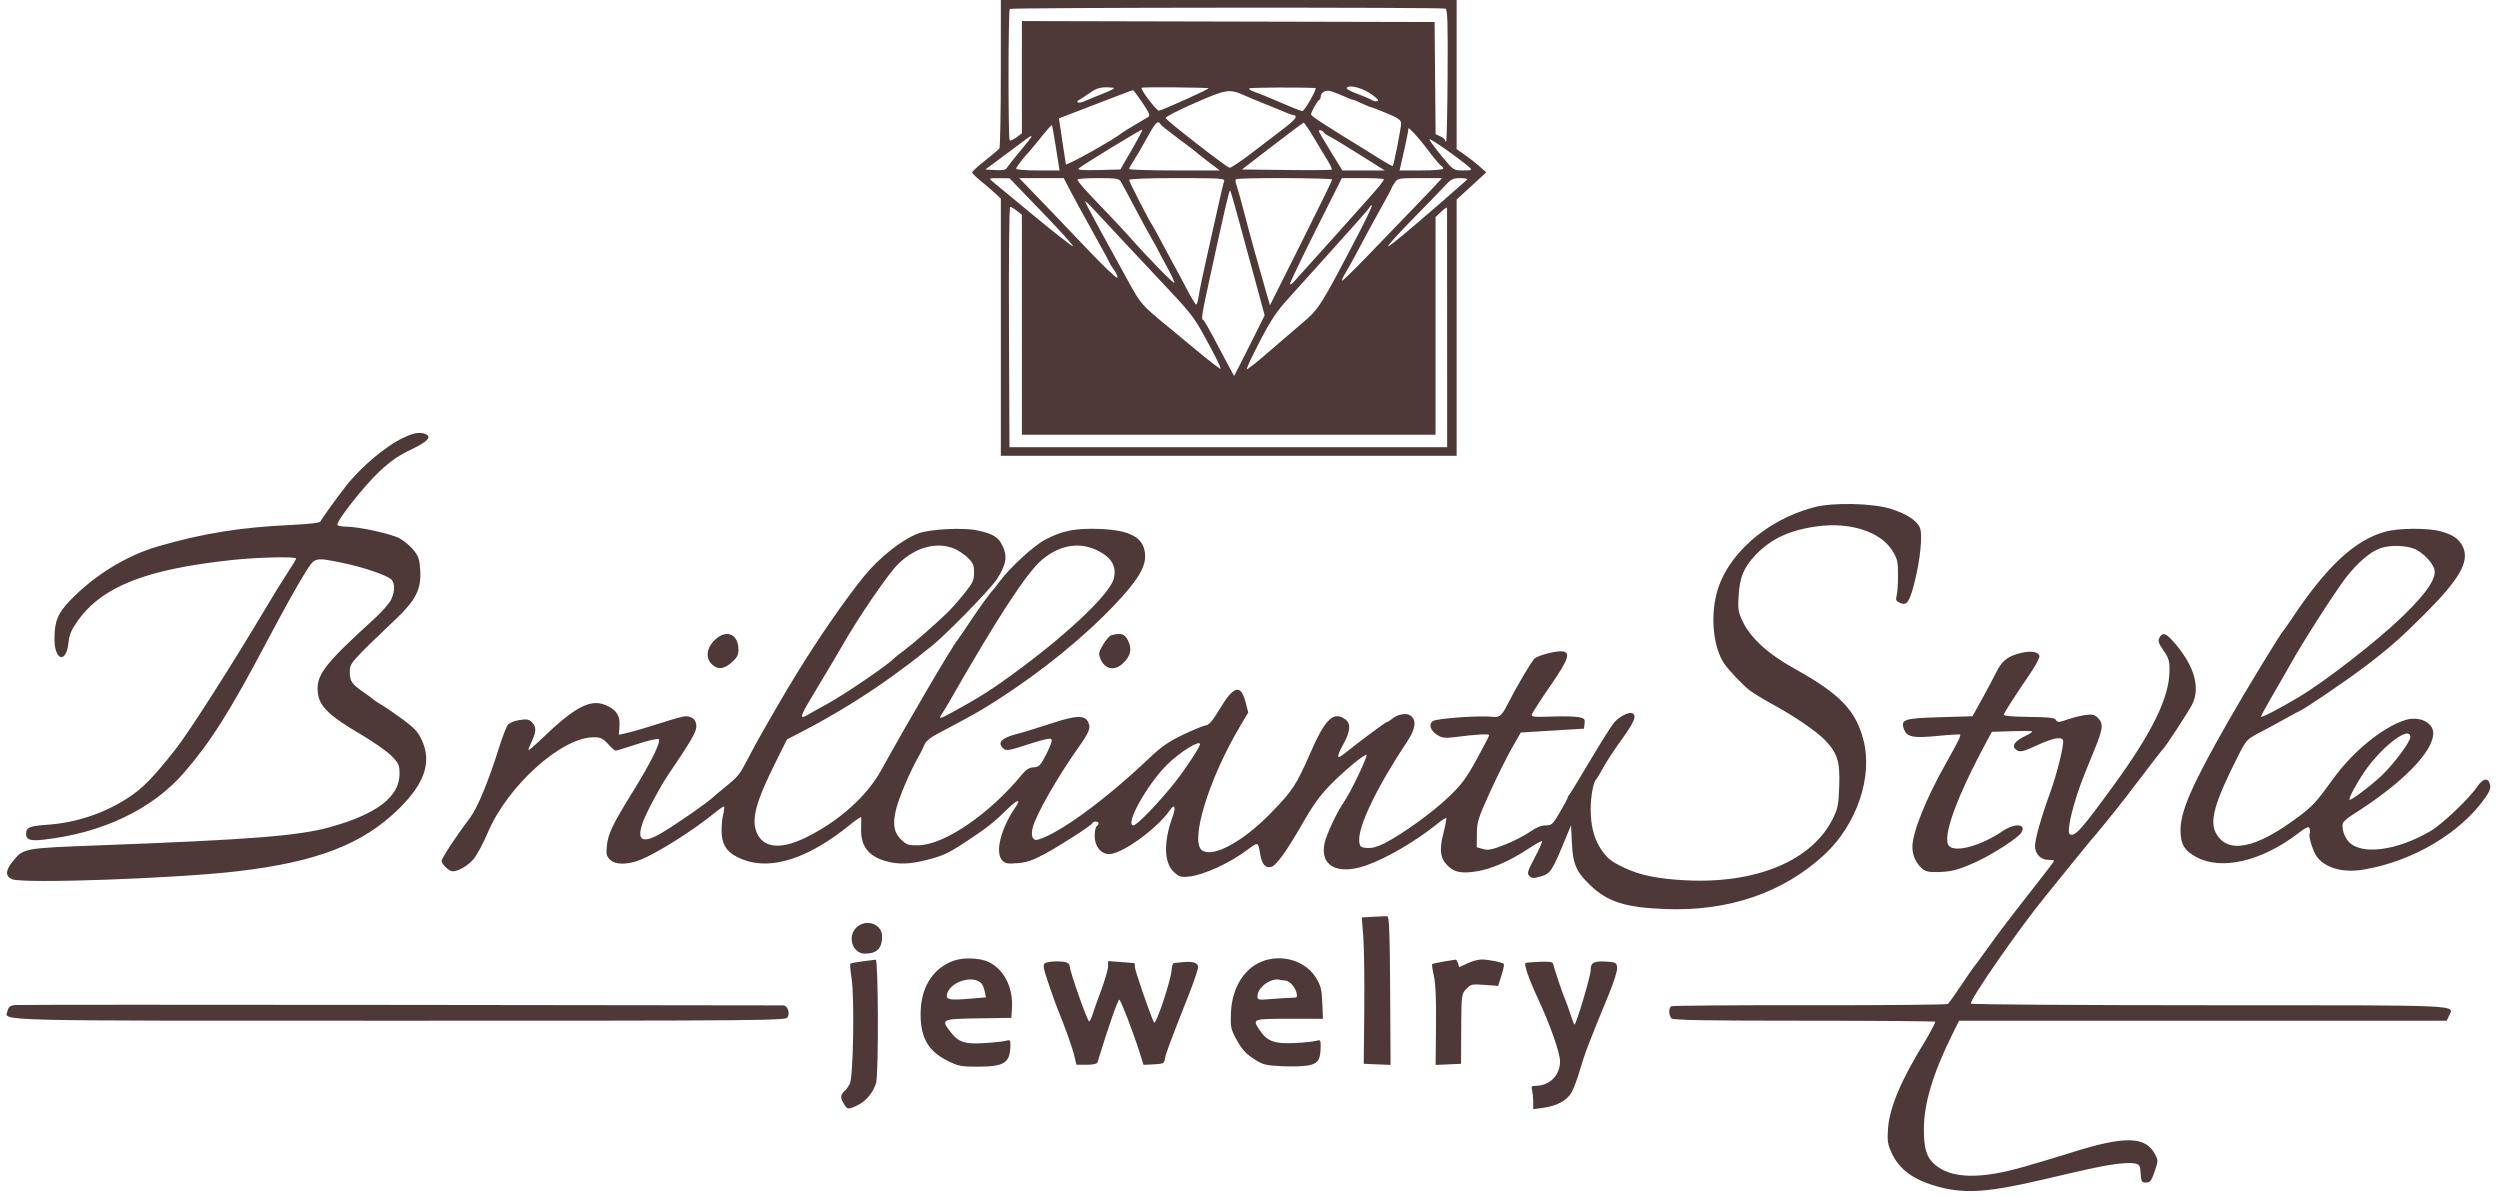 <?xml version="1.0" encoding="UTF-8"?> <svg xmlns="http://www.w3.org/2000/svg" width="211" height="101" viewBox="0 0 211 101" fill="none"> <path fill-rule="evenodd" clip-rule="evenodd" d="M84.469 6.183C84.467 9.583 84.413 12.439 84.348 12.53C84.282 12.621 83.738 13.082 83.138 13.555C82.538 14.027 82.047 14.475 82.047 14.55C82.047 14.625 82.39 14.964 82.81 15.304C83.229 15.643 83.775 16.11 84.022 16.342L84.471 16.764V27.616V38.468H103.705H122.939V27.654V16.839L124.192 15.693L125.444 14.546L124.848 14.021C124.52 13.733 123.956 13.291 123.595 13.041L122.939 12.586V6.293V0H103.705H84.471L84.469 6.183ZM121.996 0.729C122.171 0.796 122.205 1.86 122.178 6.326C122.159 9.359 122.104 11.879 122.056 11.927C122.008 11.975 121.969 11.942 121.969 11.852C121.969 11.763 121.788 11.607 121.567 11.507L121.166 11.323L121.123 6.591L121.08 1.859L103.665 1.818L86.249 1.777V6.515V11.254L85.783 11.598C85.526 11.788 85.271 11.899 85.217 11.844C85.082 11.709 85.09 0.89 85.226 0.755C85.35 0.63 121.673 0.605 121.996 0.729ZM94.007 7.415C94.141 7.431 93.777 7.631 93.199 7.859C92.621 8.086 91.906 8.381 91.61 8.514C91.314 8.647 91.023 8.703 90.964 8.639C90.904 8.575 90.929 8.496 91.018 8.463C91.108 8.431 91.513 8.168 91.919 7.879C92.613 7.386 93.016 7.297 94.007 7.415ZM102.001 7.455C102.063 7.517 98.23 9.246 97.821 9.341C97.634 9.384 96.226 7.533 96.351 7.409C96.427 7.332 101.923 7.377 102.001 7.455ZM111.019 7.429C111.212 7.439 110.111 9.375 109.912 9.375C109.813 9.375 109.004 9.056 108.114 8.667C107.224 8.278 106.223 7.869 105.889 7.759C105.556 7.649 105.357 7.513 105.448 7.457C105.569 7.382 109.679 7.361 111.019 7.429ZM115.721 7.936C116.261 8.315 116.421 8.502 116.238 8.54C116.093 8.569 115.886 8.526 115.779 8.445C115.672 8.363 115.131 8.13 114.577 7.928C114.022 7.725 113.607 7.497 113.654 7.421C113.839 7.122 114.963 7.402 115.721 7.936ZM96.419 8.666C96.999 9.527 97.09 9.754 96.904 9.876C96.778 9.959 96.274 10.259 95.785 10.543C95.296 10.826 94.824 11.117 94.735 11.19C93.995 11.793 89.993 14.03 89.958 13.86C89.954 13.838 89.821 12.959 89.662 11.906L89.374 9.993L89.792 9.83C90.021 9.741 90.755 9.46 91.421 9.206C92.088 8.952 93.288 8.49 94.088 8.178C94.888 7.867 95.579 7.611 95.624 7.609C95.668 7.608 96.026 8.084 96.419 8.666ZM105.018 8.047C105.407 8.221 106.198 8.55 106.776 8.778C107.354 9.007 108.118 9.32 108.473 9.476C108.829 9.631 109.174 9.745 109.241 9.728C109.308 9.712 109.358 9.789 109.352 9.9C109.347 10.011 108.929 10.412 108.423 10.791C107.917 11.17 106.703 12.098 105.725 12.853C104.748 13.607 103.868 14.195 103.77 14.158C103.365 14.005 98.371 10.117 98.372 9.955C98.372 9.858 99.482 9.292 100.837 8.696C103.499 7.526 103.76 7.486 105.018 8.047ZM113.348 8.094C113.724 8.265 114.09 8.407 114.162 8.41C114.233 8.414 114.583 8.556 114.938 8.728C115.294 8.9 115.641 9.043 115.71 9.046C115.778 9.049 116.378 9.28 117.043 9.559C118.039 9.977 118.252 10.13 118.252 10.43C118.252 10.807 117.64 13.919 117.548 14.011C117.519 14.04 117.061 13.79 116.53 13.457C115.998 13.123 115.423 12.764 115.251 12.658C111.656 10.453 110.655 9.799 110.655 9.654C110.655 9.453 111.191 8.499 111.342 8.432C111.409 8.402 111.463 8.29 111.463 8.181C111.463 7.822 111.854 7.579 112.265 7.682C112.485 7.737 112.972 7.922 113.348 8.094ZM97.968 10.508C98.023 10.597 98.627 11.083 99.309 11.588C100.499 12.467 100.728 12.644 101.165 13.018C101.273 13.11 101.717 13.456 102.152 13.785L102.944 14.385H99.122C97.02 14.385 95.3 14.329 95.3 14.261C95.3 14.193 95.469 13.884 95.675 13.574C95.881 13.265 96.328 12.502 96.668 11.88C97.533 10.297 97.718 10.102 97.968 10.508ZM110.973 11.759C111.435 12.537 111.962 13.413 112.143 13.706C112.324 13.999 112.437 14.273 112.395 14.315C112.354 14.357 110.632 14.372 108.57 14.348L104.82 14.304L107.374 12.337C108.779 11.254 109.974 10.363 110.03 10.357C110.086 10.35 110.51 10.981 110.973 11.759ZM89.127 12.495L89.427 14.385H87.596C86.527 14.385 85.764 14.32 85.764 14.229C85.764 14.105 86.504 13.151 86.897 12.769C86.943 12.725 87.374 12.197 87.855 11.598C88.335 10.998 88.751 10.529 88.778 10.556C88.804 10.583 88.961 11.455 89.127 12.495ZM95.519 12.644L94.559 14.304L92.71 14.351C91.459 14.382 90.913 14.344 91.025 14.232C91.278 13.979 96.343 10.88 96.414 10.935C96.449 10.961 96.046 11.73 95.519 12.644ZM120.353 12.446C121.001 13.316 121.556 13.977 121.686 14.035C121.753 14.065 121.807 14.156 121.807 14.237C121.807 14.319 120.979 14.385 119.966 14.385H118.125L118.448 12.971C118.625 12.193 118.79 11.411 118.814 11.233C118.837 11.056 118.866 10.874 118.878 10.829C118.905 10.727 119.819 11.729 120.353 12.446ZM111.712 11.163C111.77 11.257 111.974 11.403 112.166 11.488C112.357 11.573 113.495 12.259 114.694 13.014L116.874 14.385H115.083H113.293L112.297 12.76C111.75 11.866 111.302 11.102 111.302 11.063C111.302 10.92 111.608 10.995 111.712 11.163ZM87.057 11.542C87.057 11.578 86.621 12.131 86.087 12.77C85.553 13.408 85.057 14.037 84.984 14.168C84.888 14.339 84.621 14.39 84.008 14.354L83.164 14.304L84.151 13.577C84.694 13.177 85.546 12.541 86.045 12.163C86.942 11.484 87.057 11.413 87.057 11.542ZM124.064 14.167C124.266 14.353 124.18 14.385 123.491 14.385C122.682 14.385 122.678 14.383 121.718 13.223C121.19 12.583 120.706 11.931 120.643 11.773C120.548 11.534 123.288 13.451 124.064 14.167ZM87.927 17.872C89.427 19.428 90.616 20.74 90.569 20.787C90.522 20.834 89.049 19.686 87.296 18.235C85.543 16.785 83.954 15.472 83.765 15.318C83.429 15.046 83.442 15.039 84.31 15.041L85.199 15.044L87.927 17.872ZM90.007 15.476C90.379 16.21 91.567 18.392 92.658 20.344C93.222 21.354 93.684 22.212 93.684 22.249C93.684 22.287 93.838 22.526 94.026 22.781C94.214 23.035 94.34 23.329 94.305 23.434C94.27 23.539 93.188 22.518 91.902 21.167C89.329 18.463 87.707 16.769 86.687 15.719L86.02 15.032H87.901H89.781L90.007 15.476ZM94.593 15.318C94.692 15.476 95.213 16.445 95.751 17.471C96.289 18.498 96.954 19.718 97.227 20.182C97.501 20.646 97.725 21.05 97.725 21.08C97.725 21.11 98.056 21.733 98.461 22.465C98.866 23.197 99.161 23.832 99.118 23.875C99.038 23.955 96.838 21.701 95.376 20.042C94.946 19.553 93.995 18.535 93.264 17.779C91.642 16.104 90.942 15.313 90.939 15.153C90.938 15.086 91.719 15.032 92.675 15.032C94.165 15.032 94.44 15.073 94.593 15.318ZM103.314 15.298C103.258 15.445 103.029 16.409 102.805 17.44C102.581 18.471 102.146 20.416 101.839 21.761C101.531 23.107 101.234 24.543 101.177 24.953C101.121 25.363 101.023 25.699 100.959 25.699C100.896 25.699 100.531 25.1 100.149 24.368C99.767 23.636 99.31 22.781 99.133 22.469C98.956 22.157 98.486 21.283 98.088 20.527C97.69 19.771 97.311 19.081 97.245 18.992C96.992 18.648 95.3 15.343 95.3 15.191C95.3 15.091 96.794 15.032 99.358 15.032C103.062 15.032 103.408 15.055 103.314 15.298ZM112.437 15.153C112.439 15.22 111.259 17.634 109.814 20.518L107.186 25.761L106.837 24.558C106.192 22.337 105.45 19.652 104.976 17.82C104.717 16.819 104.439 15.827 104.358 15.614C104.277 15.401 104.254 15.183 104.308 15.129C104.451 14.986 112.432 15.01 112.437 15.153ZM116.797 15.127C116.797 15.269 116.324 15.846 115.057 17.25C114.434 17.941 113.539 18.943 113.07 19.477C112.6 20.01 111.652 21.064 110.963 21.82C110.274 22.576 109.523 23.412 109.294 23.679C109.065 23.946 108.878 24.071 108.877 23.957C108.877 23.844 109.861 21.789 111.064 19.391L113.252 15.032H115.024C115.999 15.032 116.797 15.075 116.797 15.127ZM121.31 15.468C121.095 15.708 120.349 16.49 119.653 17.206C118.957 17.921 117.254 19.689 115.869 21.134C114.484 22.579 113.318 23.728 113.277 23.688C113.237 23.648 113.352 23.375 113.533 23.081C113.713 22.788 114.132 22.038 114.462 21.416C115.541 19.388 115.92 18.689 116.688 17.315C117.103 16.571 117.444 15.932 117.444 15.895C117.444 15.859 117.561 15.649 117.705 15.43C117.957 15.045 118.027 15.032 119.834 15.032H121.702L121.31 15.468ZM123.82 15.167C120.161 18.399 117.242 20.864 117.165 20.787C117.11 20.732 118.015 19.724 119.176 18.547C120.338 17.369 121.568 16.098 121.911 15.722C122.464 15.115 122.616 15.037 123.254 15.035C123.656 15.033 123.905 15.092 123.82 15.167ZM104.292 17.637C104.519 18.471 104.954 20.062 105.259 21.174C105.563 22.285 106.02 23.964 106.275 24.906L106.737 26.617L105.818 28.462C105.313 29.476 104.733 30.626 104.529 31.017L104.159 31.728L103.681 30.855C103.418 30.375 102.861 29.328 102.444 28.528C102.026 27.728 101.63 27.049 101.564 27.019C101.366 26.932 101.408 26.667 102.173 23.155C103.355 17.725 103.756 15.998 103.819 16.062C103.852 16.095 104.065 16.803 104.292 17.637ZM94.885 20.438C95.958 21.589 97.356 23.08 97.992 23.752C100.279 26.167 100.725 26.713 101.406 27.934C102.495 29.887 103.085 31.06 103.015 31.131C102.979 31.167 102.04 30.441 100.929 29.519C99.818 28.597 98.769 27.728 98.599 27.588C96.326 25.723 96.292 25.684 95.157 23.615C94.542 22.494 93.487 20.572 92.811 19.343C92.136 18.114 91.583 17.059 91.583 17C91.583 16.941 91.887 17.219 92.259 17.619C92.631 18.018 93.812 19.287 94.885 20.438ZM114.649 19.748C111.436 25.897 111.333 26.062 109.915 27.261C109.197 27.869 107.867 29.012 106.96 29.802C106.053 30.592 105.275 31.202 105.23 31.158C105.186 31.113 105.68 30.058 106.327 28.812C107.28 26.977 107.751 26.274 108.81 25.113C109.528 24.324 110.831 22.879 111.704 21.901C112.577 20.923 113.807 19.551 114.438 18.851C115.069 18.151 115.61 17.511 115.642 17.427C115.674 17.343 115.735 17.31 115.779 17.354C115.822 17.397 115.314 18.475 114.649 19.748ZM85.823 17.791L86.249 18.126V27.408V36.69H103.705H121.161V27.507V18.325L121.646 17.86C121.913 17.605 122.131 17.464 122.131 17.547C122.132 17.63 122.134 22.208 122.136 27.72L122.14 37.741H103.67H85.199L85.157 27.598C85.134 21.899 85.177 17.456 85.257 17.456C85.334 17.456 85.589 17.607 85.823 17.791ZM34.092 36.923C32.574 37.629 30.464 39.401 29.18 41.048C28.375 42.078 27.106 43.845 27.051 44.01C27.012 44.127 26.129 44.232 24.577 44.305C20.28 44.506 17.128 45.014 13.311 46.121C10.676 46.885 7.903 48.596 5.905 50.692C4.869 51.779 4.605 52.425 4.597 53.895C4.586 55.748 5.579 56.059 5.776 54.264C5.852 53.565 6.022 53.157 6.542 52.423C8.604 49.508 12.312 48.041 19.578 47.265C21.785 47.029 24.992 46.957 24.992 47.144C24.992 47.204 24.675 47.731 24.287 48.315C23.898 48.9 23.085 50.214 22.479 51.236C19.731 55.873 15.973 61.764 14.866 63.173C12.94 65.622 12.032 66.55 10.769 67.364C8.743 68.668 6.408 69.441 3.98 69.61C2.481 69.715 2.202 69.837 2.202 70.392C2.202 70.874 2.559 70.992 3.649 70.871C8.632 70.319 12.878 68.294 15.547 65.197C17.819 62.559 19.376 60.094 22.524 54.146C23.985 51.386 25.145 49.303 25.79 48.281C26.59 47.015 26.547 47.025 28.974 47.522C30.567 47.848 32.456 48.481 32.978 48.862C33.338 49.125 33.352 49.89 33.012 50.608C32.863 50.922 32.227 51.646 31.598 52.218C27.269 56.154 26.609 57.038 26.843 58.593C27 59.645 27.869 60.471 30.326 61.904C31.437 62.552 32.655 63.4 33.033 63.789C33.66 64.433 33.72 64.569 33.72 65.323C33.72 67.249 31.786 68.724 27.829 69.816C25.163 70.552 21.204 70.864 8.414 71.344C1.976 71.586 1.995 71.582 1.086 72.686C0.452 73.454 0.433 73.974 1.031 74.21C2.016 74.6 14.922 74.141 20.062 73.533C26.759 72.741 30.597 71.258 33.636 68.288C35.857 66.119 36.461 64.311 35.589 62.44C35.28 61.775 34.953 61.421 34.015 60.733C33.364 60.256 32.54 59.691 32.184 59.479C31.829 59.266 31.502 59.049 31.457 58.995C31.413 58.942 31.122 58.724 30.811 58.511C29.699 57.748 29.523 57.508 29.52 56.742C29.517 55.964 29.534 55.946 33.521 52.141C35.095 50.638 35.557 49.699 35.471 48.176C35.417 47.216 35.335 46.963 34.913 46.437C34.641 46.099 34.12 45.655 33.755 45.451C33.057 45.061 30.272 44.448 29.198 44.448C28.851 44.448 28.527 44.383 28.478 44.305C28.325 44.057 30.73 41 32.038 39.778C32.958 38.919 33.665 38.431 34.711 37.933C36.112 37.266 36.483 36.854 35.889 36.627C35.423 36.448 34.942 36.527 34.092 36.923ZM153.065 42.82C149.01 43.91 145.688 46.876 144.869 50.138C144.357 52.18 144.623 54.64 145.502 55.974C145.881 56.549 147.166 57.902 147.681 58.269C148.193 58.633 148.88 59.05 149.745 59.522C151.447 60.451 153.304 61.721 153.985 62.42C155.079 63.544 155.304 64.253 155.231 66.349C155.177 67.924 155.115 68.237 154.692 69.093C152.943 72.628 148.27 74.593 142.309 74.3C139.942 74.183 138.436 73.878 137.096 73.243C135.936 72.694 135.575 72.392 135.032 71.521C134.506 70.675 134.253 69.615 134.254 68.257C134.255 67.217 134.489 65.96 134.715 65.783C134.772 65.739 135.029 65.31 135.286 64.83C135.542 64.351 136.251 63.27 136.861 62.427C137.963 60.907 138.179 60.358 137.742 60.19C137.453 60.079 136.7 60.468 136.25 60.959C136.06 61.168 135.169 62.575 134.271 64.086C133.373 65.597 132.565 66.922 132.476 67.029C132.387 67.136 132.313 67.269 132.313 67.324C132.313 67.379 132.019 67.927 131.66 68.543C131.051 69.585 130.968 69.662 130.448 69.662C130.072 69.662 129.639 69.841 129.121 70.211C128.699 70.513 127.753 70.996 127.019 71.285C125.91 71.721 125.597 71.784 125.16 71.657L124.636 71.504L124.649 70.381C124.66 69.352 124.753 69.058 125.753 66.86C126.354 65.541 127.185 63.868 127.6 63.142L128.356 61.823L131.021 61.662L133.687 61.5L133.737 61.065C133.782 60.68 133.721 60.617 133.213 60.522C132.897 60.462 131.87 60.442 130.931 60.477C129.458 60.531 129.233 60.505 129.29 60.292C129.327 60.157 130.027 59.074 130.845 57.888C132.354 55.698 132.573 55.103 131.917 54.978C131.457 54.89 129.855 55.29 129.519 55.577C129.269 55.79 127.941 58.05 127.177 59.56C126.755 60.396 126.526 60.573 125.964 60.499C124.966 60.367 121.249 60.632 120.942 60.856C120.548 61.145 120.724 61.678 121.336 62.05C121.716 62.281 121.984 62.313 122.736 62.217C124.551 61.984 125.687 61.918 125.687 62.044C125.687 62.115 125.209 63.039 124.625 64.099C123.737 65.712 123.349 66.231 122.241 67.287C120.869 68.596 118.318 70.431 116.825 71.185C116.245 71.478 115.77 71.604 115.37 71.57C114.845 71.527 114.77 71.465 114.722 71.039C114.582 69.808 116.183 66.467 118.791 62.549C119.48 61.513 119.569 60.759 119.044 60.392C118.675 60.133 117.934 60.282 117.431 60.715C117.29 60.836 117.124 60.934 117.061 60.934C116.955 60.934 114.678 62.627 113.443 63.623C112.789 64.151 112.777 63.907 113.403 62.768C113.988 61.702 114.027 61.05 113.528 60.701C112.532 60.003 111.846 60.675 110.57 63.601C109.403 66.276 109.089 66.749 107.212 68.669C104.901 71.033 102.416 72.384 101.477 71.788C100.383 71.094 101.997 65.773 104.658 61.302L105.353 60.134L105.143 59.315C104.731 57.707 104.136 57.846 102.95 59.828C102.34 60.847 102.047 61.19 101.752 61.229C101.537 61.257 100.671 61.613 99.826 62.019C98.629 62.594 98.005 63.029 96.996 63.987C93.293 67.507 89.412 70.348 87.596 70.868C87.172 70.99 86.987 70.573 87.155 69.878C87.415 68.803 89.213 65.638 90.983 63.14C91.931 61.801 92.074 61.449 91.86 60.977C91.568 60.337 90.852 60.355 88.734 61.056C87.678 61.405 86.451 61.782 86.007 61.893C84.505 62.269 84.098 62.686 84.725 63.206C84.937 63.382 85.271 63.32 86.777 62.822C87.914 62.446 88.633 62.283 88.73 62.38C88.827 62.478 88.675 62.939 88.317 63.633C87.81 64.619 87.699 64.735 87.244 64.759C86.884 64.778 86.609 64.942 86.295 65.325C83.539 68.684 79.727 71.301 77.527 71.341C76.682 71.357 76.518 71.306 76.08 70.886C75.438 70.272 75.317 69.568 75.634 68.284C75.879 67.292 76.85 65.021 77.533 63.844C77.713 63.532 77.934 63.086 78.024 62.851C78.133 62.567 78.523 62.247 79.188 61.897C82.076 60.376 82.738 60.002 84.148 59.097C87.947 56.66 91.506 53.767 94.151 50.966C95.956 49.054 96.647 47.944 96.647 46.958C96.647 45.432 95.502 44.743 92.801 44.642C90.745 44.566 89.605 44.796 88.157 45.581C87.207 46.095 85.226 47.92 84.386 49.055C84.123 49.41 83.869 49.737 83.822 49.782C83.593 49.997 82.653 51.294 81.832 52.53C81.33 53.285 80.852 53.984 80.77 54.082C80.312 54.637 76.512 61.126 74.354 65.038C73.133 67.252 70.663 69.429 67.864 70.758C65.82 71.728 64.377 71.546 63.859 70.25C63.402 69.108 63.797 67.665 65.501 64.254L66.424 62.406L67.891 61.645C70.327 60.382 73.122 58.659 75.289 57.086C76.417 56.267 77.435 55.506 77.552 55.394C77.668 55.283 78.091 54.944 78.491 54.642C79.641 53.772 83.6 49.732 84.146 48.871C84.912 47.662 85.034 47.014 84.654 46.155C84.297 45.348 83.865 45.069 82.508 44.768C81.341 44.509 78.513 44.649 77.522 45.014C76.148 45.521 74.21 47.05 72.912 48.652C71.297 50.644 68.981 54.001 67.17 56.974C66.899 57.419 66.611 57.892 66.53 58.025C66.32 58.368 65.05 60.554 64.557 61.419C63.893 62.586 63.552 63.21 62.967 64.328C62.398 65.416 62.254 65.584 61.035 66.569C60.635 66.892 60.272 67.197 60.227 67.245C59.852 67.655 56.511 69.958 55.558 70.463C54.169 71.199 53.745 70.879 54.233 69.461C54.509 68.659 55.673 66.458 56.35 65.46C58.336 62.53 58.772 61.782 58.772 61.303C58.772 60.761 58.433 60.449 57.843 60.449C57.676 60.449 56.744 60.708 55.772 61.024C54.8 61.341 53.604 61.694 53.115 61.809L52.226 62.018L52.283 61.312C52.353 60.444 52.062 59.953 51.248 59.567C49.894 58.925 48.617 59.57 45.697 62.371C45.127 62.917 44.637 63.339 44.607 63.309C44.576 63.278 44.696 62.953 44.873 62.586C45.275 61.756 45.28 61.342 44.895 60.957C44.647 60.709 44.459 60.676 43.84 60.77C43.391 60.838 42.992 61.009 42.854 61.192C42.726 61.361 42.393 62.227 42.114 63.116C41.226 65.949 40.303 68.18 39.679 69.005C38.536 70.514 37.276 72.429 37.276 72.656C37.276 72.937 37.907 73.541 38.2 73.541C38.698 73.541 39.515 73.057 39.991 72.479C40.27 72.14 40.8 71.15 41.167 70.279C42.832 66.333 47.388 62.227 50.101 62.227C50.695 62.227 50.879 62.313 51.316 62.793C51.599 63.104 51.887 63.359 51.956 63.359C52.026 63.359 52.842 63.109 53.771 62.804C54.719 62.492 55.521 62.31 55.601 62.388C55.806 62.59 54.936 64.356 53.449 66.757C51.719 69.549 51.325 70.362 51.222 71.361C51.148 72.078 51.187 72.26 51.479 72.551C51.92 72.992 52.906 73.006 54.004 72.586C55.379 72.06 58.492 70.1 60.274 68.64C60.7 68.291 61.078 68.034 61.113 68.07C61.149 68.106 61.104 68.461 61.013 68.858C60.922 69.256 60.877 69.965 60.914 70.433C60.998 71.496 61.528 72.107 62.768 72.571C65.148 73.461 68.29 72.424 71.743 69.608C72.254 69.191 72.679 68.906 72.686 68.973C72.694 69.041 72.689 69.462 72.676 69.908C72.633 71.374 73.258 72.231 74.682 72.656C75.756 72.978 76.744 72.956 78.213 72.581C79.65 72.213 80.067 72.013 81.804 70.856C83.377 69.809 83.954 69.348 85.067 68.248C85.865 67.46 86.215 67.395 85.705 68.131C84.485 69.89 83.967 71.924 84.57 72.592C84.835 72.887 85.006 72.921 85.876 72.852C86.647 72.79 87.165 72.616 88.138 72.092C89.526 71.345 92.117 69.672 92.203 69.468C92.278 69.287 92.714 69.306 92.714 69.491C92.714 69.575 92.642 69.688 92.553 69.743C92.464 69.798 92.391 70.169 92.391 70.568C92.391 71.424 92.923 72.087 93.61 72.087C94.691 72.087 97.655 69.944 98.738 68.379C99.133 67.807 99.266 68.09 98.978 68.891C98.194 71.065 98.227 72.803 99.068 73.588C99.509 74 99.667 74.051 100.306 73.987C101.601 73.858 103.795 72.85 105.361 71.666C106.182 71.046 106.188 71.049 106.361 72.099C106.5 72.937 106.803 73.287 107.285 73.166C107.737 73.052 108.6 71.834 110.169 69.097C111.208 67.284 112.084 66.279 114.168 64.509C114.723 64.039 115.245 63.678 115.328 63.708C115.483 63.764 113.979 66.912 113.423 67.696C112.862 68.489 111.969 70.381 111.799 71.141C111.367 73.068 112.854 73.884 115.277 73.051C116.978 72.467 119.5 70.996 121.291 69.544C121.674 69.233 122.019 69.012 122.059 69.052C122.099 69.091 121.99 69.676 121.817 70.351C121.453 71.775 121.563 72.493 122.241 73.122C122.79 73.631 123.404 73.738 124.643 73.54C125.878 73.343 127.459 72.653 128.954 71.659C129.567 71.252 130.103 70.953 130.145 70.996C130.187 71.038 129.911 71.662 129.531 72.383C128.917 73.547 128.867 73.72 129.082 73.935C129.289 74.142 129.429 74.147 130.051 73.969C130.853 73.738 131.003 73.512 132.077 70.907L132.597 69.646L132.668 71.149C132.751 72.925 133.03 73.572 134.199 74.696C135.68 76.121 137.165 76.594 140.559 76.725C145.889 76.93 150.503 75.353 153.976 72.137C156.702 69.613 158.084 65.564 157.277 62.465C156.62 59.941 155.296 58.569 151.466 56.441C149.188 55.175 147.707 53.814 147.054 52.388C146.701 51.617 146.665 51.368 146.744 50.205C146.848 48.668 147.192 47.864 148.193 46.818C149.49 45.462 151.072 44.732 153.387 44.42C156.158 44.048 158.72 44.878 159.709 46.47C160.144 47.169 160.194 47.386 160.194 48.556C160.194 49.275 160.141 50.052 160.076 50.283C159.978 50.631 160.026 50.733 160.353 50.883C160.918 51.14 161.14 50.852 161.538 49.346C162.066 47.348 162.298 45.07 162.03 44.513C161.739 43.907 160.942 43.391 159.643 42.964C158.106 42.46 154.683 42.385 153.065 42.82ZM201.369 44.859C198.741 45.567 196.345 47.803 193.325 52.368C193.061 52.768 192.803 53.132 192.754 53.176C192.53 53.376 189.581 58.216 188.076 60.853C185.005 66.238 184.034 68.454 184.034 70.082C184.034 71.24 184.359 71.786 185.375 72.339C187.474 73.482 190.866 72.698 193.918 70.366C194.626 69.825 194.852 69.722 194.923 69.907C194.974 70.039 194.979 70.24 194.936 70.353C194.82 70.656 195.251 71.967 195.606 72.392C196.373 73.306 197.814 73.677 199.498 73.392C203.668 72.687 207.716 70.281 209.793 67.272C210.132 66.78 210.228 66.491 210.153 66.192C210.005 65.603 209.559 65.684 209.087 66.386C208.423 67.374 206.146 69.543 205.164 70.124C202.304 71.815 199.251 72.208 198.209 71.017C197.842 70.598 197.633 69.928 197.734 69.495C197.766 69.359 198.133 69.033 198.55 68.77C202.701 66.157 205.352 63.482 205.366 61.894C205.374 60.968 204.174 60.401 202.996 60.775C201.107 61.374 198.579 63.432 196.942 65.702C195.51 67.689 195.2 68.028 193.978 68.944C190.345 71.665 187.962 72.121 187.008 70.277C186.474 69.244 186.945 67.645 188.933 63.73C189.587 62.444 189.64 62.387 190.74 61.815C191.364 61.491 192.31 60.979 192.843 60.677C193.377 60.375 193.958 60.063 194.136 59.983C194.616 59.768 197.967 57.49 199.46 56.363C201.59 54.757 202.597 53.875 204.671 51.799C207.605 48.862 208.447 47.375 207.868 46.154C207.547 45.477 207.028 45.12 205.948 44.832C204.893 44.551 202.46 44.566 201.369 44.859ZM80.557 46.315C80.888 46.453 81.394 46.794 81.683 47.074C82.126 47.503 82.209 47.699 82.209 48.327C82.209 48.981 82.108 49.196 81.37 50.113C80.909 50.687 80.267 51.41 79.944 51.721C78.871 52.755 77.128 54.276 76.309 54.893C75.865 55.228 75.465 55.544 75.42 55.596C75.015 56.067 71.232 58.645 69.844 59.396C69.222 59.733 68.476 60.15 68.187 60.323C67.463 60.757 67.512 60.497 68.45 58.934C69.742 56.783 70.762 55.066 71.055 54.55C72.459 52.08 75.013 48.354 75.849 47.557C77.317 46.159 79.073 45.696 80.557 46.315ZM92.418 46.368C93.778 46.959 94.294 47.779 93.992 48.873C93.657 50.088 90.425 53.207 86.33 56.27C83.91 58.079 82.81 58.789 80.312 60.15C79.281 60.712 79.191 60.72 79.52 60.217C79.662 60.001 79.916 59.582 80.084 59.288C84.153 52.171 86.629 48.373 87.918 47.269C89.342 46.051 90.946 45.73 92.418 46.368ZM203.901 46.381C204.568 46.721 205.281 47.472 205.454 48.015C205.688 48.753 204.843 50.019 202.788 52.013C200.639 54.096 196.269 57.492 193.975 58.862C192.394 59.805 190.823 60.615 190.823 60.487C190.823 60.421 191.269 59.604 191.814 58.671C192.36 57.738 193.028 56.574 193.299 56.085C194.301 54.276 197.049 49.985 197.984 48.769C198.963 47.495 200.047 46.571 200.925 46.261C201.748 45.971 203.212 46.029 203.901 46.381ZM60.292 54.049C59.618 54.723 59.537 55.559 60.096 56.079C60.593 56.542 61.093 56.49 61.757 55.907C62.202 55.516 62.328 55.283 62.328 54.851C62.328 53.479 61.276 53.065 60.292 54.049ZM93.805 53.611C93.65 53.651 93.332 54.009 93.1 54.404C92.723 55.048 92.7 55.175 92.88 55.611C93.257 56.52 94.099 56.665 94.82 55.944C95.442 55.323 95.554 54.792 95.215 54.079C94.938 53.494 94.636 53.394 93.805 53.611ZM182.256 53.824C182.113 54.091 182.174 54.284 182.601 54.904C183.056 55.565 183.118 55.782 183.105 56.667C183.071 58.887 181.653 61.795 178.463 66.187C175.678 70.022 175.104 70.664 174.69 70.408C174.373 70.212 175.018 67.597 175.948 65.303C176.112 64.9 176.507 63.927 176.827 63.141C177.498 61.487 177.538 61.064 177.065 60.592C176.78 60.306 176.601 60.266 175.998 60.348C175.6 60.403 174.915 60.575 174.476 60.731C173.773 60.981 173.66 60.986 173.528 60.772C173.409 60.579 172.946 60.525 171.231 60.506C169.792 60.489 169.097 60.424 169.123 60.307C169.164 60.125 170.038 58.765 171.405 56.757C171.85 56.104 172.174 55.467 172.126 55.341C171.981 54.963 171.3 54.899 170.327 55.173C169.378 55.441 168.909 55.85 168.448 56.813C168.321 57.079 167.826 58.007 167.349 58.874L166.481 60.451L163.747 60.532C160.696 60.621 160.403 60.718 160.69 61.535C160.927 62.209 161.466 62.317 163.549 62.111C164.549 62.012 165.398 61.962 165.436 62.001C165.518 62.083 165.23 62.666 164.245 64.409C162.555 67.398 161.406 70.259 161.406 71.478C161.406 72.185 161.691 72.825 162.215 73.299C162.499 73.556 162.779 73.618 163.586 73.601C164.72 73.577 165.371 73.398 166.896 72.693C168.216 72.082 170.334 70.706 170.594 70.289C171.073 69.522 170.064 69.437 169.003 70.156C167.203 71.375 165.071 71.969 164.51 71.408C163.863 70.761 165.108 67.315 167.749 62.442L168.114 61.768L169.73 61.713C170.619 61.683 171.41 61.687 171.488 61.722C171.565 61.757 171.376 61.903 171.067 62.047C169.969 62.557 169.684 63.031 170.282 63.351C170.524 63.481 170.852 63.397 171.778 62.969C173.234 62.295 173.988 62.136 174.118 62.474C174.238 62.785 173.607 65.335 173 66.995C172.287 68.944 171.759 70.812 171.755 71.4C171.75 72.064 172.238 72.572 172.882 72.572C173.149 72.572 173.367 72.605 173.367 72.646C173.367 72.686 172.78 73.468 172.063 74.383C169.56 77.575 168.746 78.643 167.714 80.087C167.142 80.887 166.634 81.578 166.584 81.623C166.534 81.667 166.058 82.358 165.526 83.158C164.993 83.958 164.485 84.667 164.397 84.734C164.308 84.8 159.058 84.848 152.73 84.839C146.402 84.83 141.147 84.871 141.052 84.93C140.82 85.073 140.833 85.714 141.074 85.954C141.221 86.101 143.936 86.148 152.307 86.148C158.378 86.148 163.346 86.188 163.346 86.236C163.346 86.321 162.777 87.391 162.457 87.908C160.484 91.093 159.482 93.452 159.352 95.219C159.273 96.302 159.31 96.556 159.666 97.331C160.32 98.761 161.614 99.664 163.794 100.214C165.972 100.762 167.914 100.613 172.478 99.544C176.57 98.585 177.34 98.421 178.51 98.256C179.162 98.164 179.903 98.134 180.159 98.19C180.58 98.283 180.628 98.363 180.672 99.049C180.717 99.736 180.759 99.806 181.125 99.806C181.472 99.806 181.574 99.675 181.849 98.877C182.165 97.958 182.166 97.942 181.857 97.369C181.066 95.899 179.277 95.869 174.902 97.252C173.925 97.561 172.106 98.108 170.862 98.467C167.161 99.535 164.725 99.487 163.335 98.317C162.605 97.703 162.376 96.984 162.376 95.3C162.376 93.16 163.132 90.624 164.74 87.373L165.346 86.148H185.927H206.508L206.695 85.738C207.126 84.792 208.284 84.843 186.412 84.842C175.42 84.841 166.39 84.78 166.344 84.706C166.187 84.453 170.425 78.345 172.613 75.671C173.172 74.989 174.242 73.666 174.991 72.733C175.741 71.8 176.393 71 176.44 70.955C176.659 70.747 178.752 68.166 179.528 67.145C181.675 64.325 182.487 63.272 182.577 63.197C182.778 63.028 184.688 60.099 185.015 59.458C185.764 57.99 185.153 56.032 183.319 54.025C182.766 53.418 182.5 53.368 182.256 53.824ZM203.43 62.219C203.43 62.611 202.026 64.494 201.027 65.444C200.14 66.286 198.402 67.598 198.304 67.5C198.202 67.398 198.863 66.152 199.558 65.137C201.04 62.972 203.43 61.17 203.43 62.219ZM101.281 62.812C101.281 63.044 100.035 64.936 99.148 66.053C97.811 67.735 95.952 69.662 95.666 69.662C94.897 69.662 96.801 66.224 98.502 64.54C99.582 63.471 101.281 62.415 101.281 62.812ZM115.906 77.376L114.934 77.434L115.061 79.084C115.131 79.991 115.169 82.77 115.144 85.259L115.1 89.785L116.231 89.832L117.363 89.878L117.328 83.609C117.3 78.636 117.25 77.337 117.085 77.329C116.971 77.323 116.44 77.344 115.906 77.376ZM72.261 78.302C71.487 79.076 71.97 80.495 73.006 80.489C74.014 80.483 74.45 80.042 74.45 79.029C74.45 77.962 73.062 77.501 72.261 78.302ZM80.587 81.054C78.888 81.599 77.811 83.145 77.711 85.184C77.602 87.42 78.249 88.669 79.959 89.524C80.872 89.98 81.109 90.027 82.482 90.027C84.815 90.027 85.279 89.712 85.279 88.129C85.279 87.787 85.225 87.743 84.916 87.837C84.716 87.898 83.894 87.988 83.088 88.038C81.41 88.142 80.885 87.965 80.197 87.063C79.404 86.023 79.454 86 82.572 85.95L85.36 85.906L85.409 85.048C85.507 83.352 84.769 81.874 83.498 81.217C82.809 80.861 81.431 80.783 80.587 81.054ZM106.738 81.065C105.093 81.588 103.988 83.285 103.893 85.436C103.842 86.592 103.884 86.836 104.251 87.537C104.792 88.568 105.101 88.914 105.975 89.467C106.611 89.868 106.885 89.93 108.312 89.993C109.239 90.034 110.212 89.987 110.595 89.883C111.301 89.692 111.463 89.379 111.463 88.21C111.463 87.782 111.421 87.74 111.1 87.842C110.9 87.906 110.081 87.991 109.281 88.032C107.592 88.119 106.945 87.886 106.335 86.973C105.675 85.985 105.669 85.987 108.813 85.987H111.658L111.601 84.64C111.552 83.482 111.476 83.184 111.058 82.508C110.224 81.159 108.379 80.543 106.738 81.065ZM72.787 81.138C72.273 81.204 71.816 81.294 71.772 81.338C71.729 81.381 71.774 81.938 71.873 82.575C72.133 84.251 72.017 90.95 71.719 91.482C71.594 91.704 71.449 91.922 71.396 91.967C70.942 92.345 70.894 92.586 71.174 93.078C71.512 93.672 71.564 93.68 72.419 93.262C73.111 92.925 73.724 92.17 73.944 91.385C74.163 90.604 74.132 80.972 73.911 80.997C73.808 81.009 73.302 81.073 72.787 81.138ZM121.818 81.16C121.335 81.24 120.91 81.335 120.875 81.37C120.839 81.406 120.905 81.859 121.021 82.378C121.165 83.017 121.222 84.373 121.199 86.6L121.166 89.88L122.239 89.833L123.311 89.785L123.327 86.849C123.343 83.951 123.348 83.906 123.747 83.477C124.131 83.064 124.209 83.046 125.298 83.126L126.445 83.21L126.725 82.321C126.879 81.833 126.969 81.396 126.924 81.352C126.788 81.216 125.636 80.984 125.073 80.98C124.78 80.978 124.239 81.122 123.871 81.299C123.502 81.477 123.187 81.623 123.17 81.623C123.152 81.623 123.1 81.477 123.054 81.299C123.007 81.122 122.908 80.985 122.833 80.995C122.758 81.005 122.301 81.079 121.818 81.16ZM88.197 81.291C87.999 81.416 88.046 81.683 88.499 83.026C88.793 83.899 89.126 84.831 89.238 85.098C89.807 86.455 90.502 88.396 90.666 89.087L90.851 89.866H91.707C92.251 89.866 92.586 89.792 92.625 89.664C93.611 86.476 94.346 84.37 94.471 84.374C94.587 84.377 95.647 87.132 96.167 88.779L96.513 89.875L97.389 89.83C98.193 89.789 98.269 89.751 98.32 89.371C98.371 88.977 98.635 88.268 100.374 83.849C100.784 82.807 101.119 81.808 101.119 81.63C101.119 81.259 100.688 81.118 99.826 81.206C99.515 81.238 99.181 81.272 99.085 81.282C98.988 81.291 98.9 81.536 98.889 81.825C98.858 82.646 97.554 86.578 97.404 86.301C97.123 85.783 95.785 81.912 95.785 81.617C95.785 81.442 95.767 81.294 95.745 81.287C95.723 81.28 95.213 81.238 94.614 81.194L93.522 81.114L93.52 81.57C93.519 81.821 93.26 82.718 92.945 83.562C92.629 84.407 92.3 85.331 92.213 85.617C92.127 85.903 92 86.171 91.933 86.213C91.808 86.29 90.29 81.993 90.29 81.565C90.29 81.438 90.175 81.29 90.034 81.236C89.648 81.088 88.462 81.123 88.197 81.291ZM128.77 81.269C128.584 81.33 129.014 82.586 129.806 84.29C130.841 86.517 131.667 88.862 131.667 89.575C131.667 90.759 130.784 91.644 129.603 91.644C129.269 91.644 129.22 91.702 129.302 92.007C129.356 92.207 129.401 92.651 129.402 92.992L129.404 93.614L130.253 93.498C131.374 93.346 132.206 92.906 132.61 92.252C132.791 91.959 133.127 91.07 133.358 90.276C133.756 88.903 134.042 88.154 135.785 83.921C136.22 82.867 136.515 81.913 136.486 81.659C136.44 81.263 136.363 81.213 135.72 81.168C134.532 81.083 134.253 81.218 134.253 81.875C134.253 82.38 133.034 86.472 132.884 86.472C132.851 86.472 132.703 86.09 132.554 85.623C132.406 85.156 132.189 84.556 132.071 84.29C131.879 83.851 131.204 81.845 131.078 81.336C131.042 81.19 130.723 81.143 129.974 81.174C129.394 81.199 128.852 81.241 128.77 81.269ZM82.811 82.975C82.92 83.078 83.055 83.391 83.111 83.67L83.212 84.177L81.848 84.29C80.159 84.431 79.848 84.378 79.919 83.96C80.1 82.908 82.041 82.246 82.811 82.975ZM108.462 82.754C108.796 82.754 109.302 83.288 109.42 83.764C109.521 84.171 109.491 84.209 109.066 84.209C108.811 84.209 108.046 84.256 107.366 84.313C106.19 84.413 106.13 84.402 106.13 84.083C106.13 83.326 107.272 82.499 108.042 82.698C108.16 82.729 108.349 82.754 108.462 82.754ZM1.274 84.825C0.864 84.865 0.726 84.967 0.644 85.295C0.416 86.2 -1.584 86.148 33.712 86.148C64.651 86.148 66.3 86.134 66.469 85.864C66.703 85.488 66.466 84.855 66.091 84.855C65.933 84.855 51.402 84.837 33.801 84.814C16.199 84.793 1.562 84.797 1.274 84.825Z" fill="#4E3938"></path> </svg> 